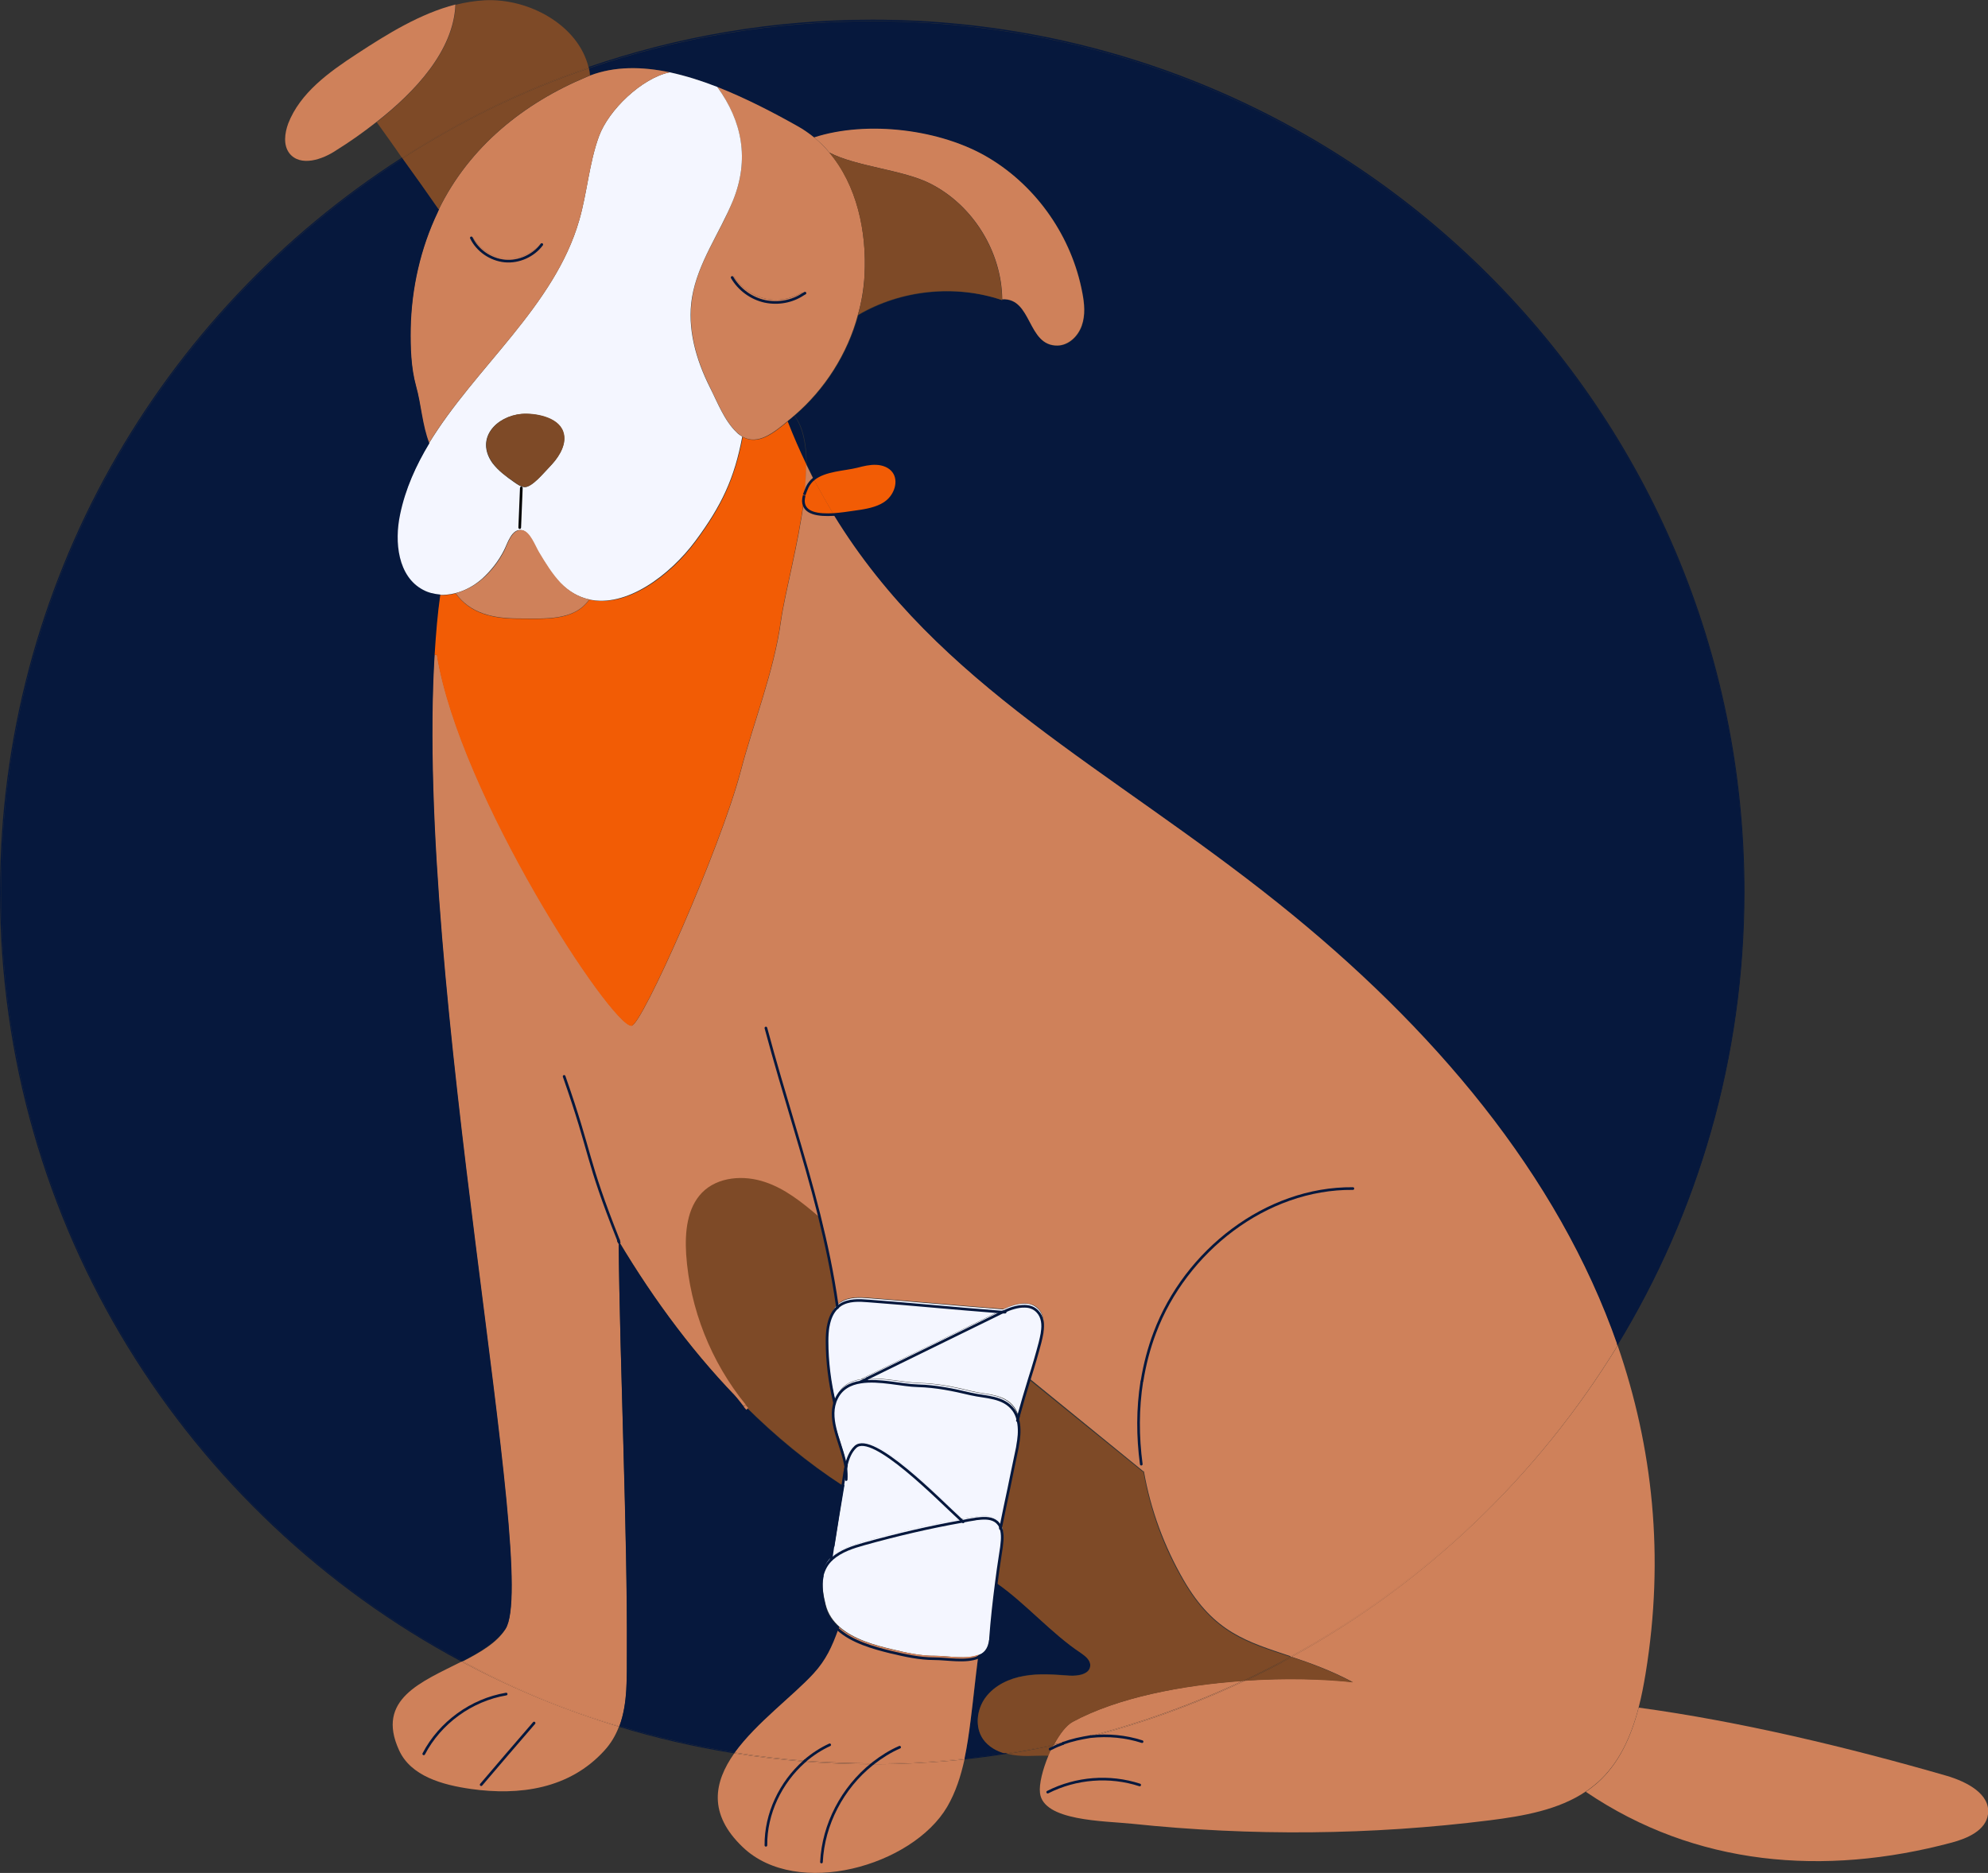 <?xml version="1.0" encoding="utf-8"?>
<!-- Generator: Adobe Illustrator 26.1.0, SVG Export Plug-In . SVG Version: 6.00 Build 0)  -->
<svg version="1.1" id="Calque_1" xmlns="http://www.w3.org/2000/svg" xmlns:xlink="http://www.w3.org/1999/xlink" x="0px" y="0px"
	 width="747.8px" height="704.7px" viewBox="0 0 747.8 704.7" style="enable-background:new 0 0 747.8 704.7;" xml:space="preserve"
	>
<rect x="0" y="0" width="747.8" height="704.7" fill="#333333" stroke="none"/>
<style type="text/css">
	.st0{fill:#06183D;}
	.st1{fill:#F4F6FF;}
	.st2{fill:#7E4A27;}
	.st3{fill:#CF815A;}
	.st4{fill:#F25C05;}
	.st5{fill:none;stroke:#06183D;stroke-linecap:round;stroke-linejoin:round;}
	.st6{fill:none;stroke:#CF815A;stroke-miterlimit:10;}
	.st7{fill:none;stroke:#000000;stroke-linecap:round;stroke-linejoin:round;}
	.st8{fill:none;stroke:#06183D;stroke-miterlimit:10;}
</style>
<path class="st0" d="M368.1,622.5c2.2-0.9,3.8-2.5,4.5-5.3c-0.5,3.4-2.2,5.3-4.6,6.3C368,623.2,368,622.9,368.1,622.5L368.1,622.5z"
	/>
<path class="st1" d="M313.9,527.6c0,0.1,0,0.1,0,0.2c-0.1,0.4-0.2,0.7-0.3,1.1C313.7,528.5,313.8,528,313.9,527.6z"/>
<path class="st2" d="M395.7,657.8c-0.5,0.9-0.9,1.9-1.3,2.8c-2.7-0.1-5.4,0.1-8,0.1c-2.4,0-5-0.2-7.3-0.8c5.8-0.9,11.5-2,17.2-3.2
	C396,657.1,395.9,657.4,395.7,657.8L395.7,657.8z"/>
<path class="st0" d="M406.5,621.8c1.8,1.2,3.7,2.7,3.6,4.8c-0.1,3.3-4.6,4-7.8,3.8c-5.7-0.4-11.4-0.9-17,0.1c-5.6,1-11.1,3.5-14.5,8
	c-3.4,4.5-4.2,11.2-1,15.8c2,2.8,5,4.5,8.3,5.4c-5,0.8-10.1,1.4-15.3,2c1-4.8,1.6-9.6,2.3-14.4c1.1-8.7,1.8-15.2,2.8-23.7l0,0
	c2.4-1,4.2-2.8,4.6-6.3c0-0.1,0-0.2,0-0.3c0.1-0.5,0.2-1,0.2-1.5c0.5-6.7,1.2-13.3,2.1-20C385.5,602.9,395.7,614.7,406.5,621.8
	L406.5,621.8z"/>
<path class="st3" d="M308,457.1c-6.1-5.2-12.5-10.3-20-12.8c-8.2-2.8-18.2-2.1-24.3,4.1c-5.8,6-6.6,15.2-6.1,23.5
	c1.4,20.7,9.4,40.8,22.5,56.9c-18.1-18.1-33.9-39.2-47.3-61.8c0,0,0,0,0,0c0-0.1-0.1-0.3-0.1-0.4v0.2c0.5,48.6,3.4,109.1,3.1,155
	c0,9.3,0.4,19.1-2.8,27.7c-20.6-6.2-40.3-14.4-58.9-24.4c6.6-3.4,12.8-7,16-12.1c13.1-20.7-34.3-242.8-26.7-366.7l1,0v0
	c8.6,52.7,65.6,139.6,73.2,139.6c3.8,0,33.3-66.4,41-95.6c5-19,12.5-37.4,15.2-56.8c1.5-10.6,6.5-28.5,8.6-45.1
	c0.1,4.8,5.8,5.4,11.3,5.1c39.3,64.5,103.6,95.3,167.3,146.2c57.9,46.3,105.1,101.9,127.5,166.1v0c-29.9,49.1-72.3,89.7-122.9,117.4
	c-16.4-5.5-28.9-8.9-40.3-28.6c-7.3-12.6-12.5-26.6-15-41l-0.2,0l-42.7-34.8v0c1.4-4.8,2.8-9.5,4-13.7c0.3-1.2,0.6-2.4,0.8-3.7
	c0-0.1,0-0.2,0-0.2c0.6-3.2,0.6-6.5-1.6-8.8c-1.3-1.4-3-1.9-4.9-2c-2.6-0.1-5.5,0.9-8.1,2.1c-17.7-1.4-32.8-2.8-50.6-4.2
	c-3.7-0.3-7.6-0.5-10.7,1.5c-0.4,0.3-0.8,0.6-1.2,0.9c-1.7-11.7-4-22.7-6.6-33.3C308.4,457.4,308.2,457.2,308,457.1L308,457.1
	L308,457.1z"/>
<path class="st0" d="M251.9,27.2L251.9,27.2c-10.4-2.2-20.7-2.3-29.9,1.2l0-0.1c-0.1-0.9-0.2-1.7-0.4-2.6v0
	c33.4-11.5,69.3-17.7,106.6-17.7c181,0,327.8,146.7,327.8,327.8c0,62.3-17.4,120.6-47.6,170.2c-22.4-64.2-69.5-119.7-127.5-166.1
	c-63.6-50.9-128-81.8-167.3-146.2c2.8-0.2,5.5-0.6,7.5-0.9c3.6-0.5,7.3-1,10.5-2.6c0.7-0.4,1.3-0.7,1.9-1.2c3.5-2.6,5.3-8,2.7-11.5
	c-1.5-2-4-2.9-6.5-3c-2.5-0.1-4.9,0.5-7.2,1.1c-4.8,1.2-12.1,1.3-16.3,4.7c-1-1.9-1.9-3.8-2.8-5.7c0-7.4-1.2-13.9-4.5-18.2
	c0,0,0,0,0,0c11.5-9.8,20-23.2,24-37.8c16.1-9.5,36.5-11.6,54.2-5.6v-0.3c11.3-0.6,9.3,17.6,20.8,17.4c4.2-0.1,7.7-3.5,9.1-7.5
	c1.4-3.9,1-8.3,0.2-12.4c-3.9-20.8-16.9-39.7-35-50.6c-18-10.9-45.8-14.3-65.9-7.8c-1.9-1.6-4-3-6.2-4.2
	c-8.8-4.9-19.2-10.4-30.1-14.7l0,0h0C263.9,30.4,257.9,28.5,251.9,27.2L251.9,27.2z"/>
<path class="st1" d="M383.1,533c0.7,2.8,0.5,5.8,0,8.8c0.4-2.8,0.5-5.6-0.3-8.1C383,533.5,383.1,533.3,383.1,533L383.1,533z"/>
<path class="st1" d="M345.2,521.3c-5.7-0.1-14.5-2.5-21.4-1.4v0l0,0c0.8-0.4,1.5-0.7,2.3-1.1h0c6.5-0.4,14.1,1.5,19.2,1.6
	c7.1,0.2,13.2,1.4,20,3.1c5.6,1.4,12.3,0.9,16.1,6.1c0.7,1,1.2,2.1,1.5,3.3c0,0,0,0.1,0.1,0.2v0c-0.1,0.3-0.1,0.5-0.2,0.8
	c-0.3-1.2-0.8-2.2-1.5-3.3c-3.8-5.2-10.5-4.7-16.1-6.1C358.5,522.8,352.3,521.5,345.2,521.3L345.2,521.3z"/>
<path class="st3" d="M405.1,654.4c1.7-0.4,3.5-0.7,5.2-1c-3.4,0.9-6.8,1.7-10.3,2.5C401.6,655.3,403.3,654.8,405.1,654.4
	L405.1,654.4z"/>
<path class="st1" d="M318.2,552.2C318.2,552.2,318.2,552.2,318.2,552.2c0,0.3-0.1,0.5-0.1,0.7C318,552.7,318.1,552.4,318.2,552.2
	L318.2,552.2z"/>
<path class="st3" d="M467.5,632.4c-19.8,9.3-40.7,16.7-62.4,22c-2.8,0.7-5.7,1.3-8.6,1.9c2.1-3.9,4.6-7.2,7-8.5
	C420.4,638.7,444.7,634,467.5,632.4z"/>
<path class="st2" d="M318.3,551.2L318.3,551.2c-0.1,0.3-0.1,0.7-0.2,1c-1.2-7.9-6.1-15.9-4.5-23.3
	C312.7,536,317.3,543.6,318.3,551.2z"/>
<path class="st2" d="M396.5,656.3c-0.1,0.1-0.2,0.3-0.2,0.4c-5.7,1.2-11.4,2.2-17.2,3.2c0,0,0,0,0,0c-0.3-0.1-0.6-0.2-0.9-0.2
	C384.3,658.7,390.4,657.6,396.5,656.3z"/>
<path class="st0" d="M298.8,156.4c3.2,4.4,4.4,10.8,4.5,18.2c-2.5-5.1-4.9-10.5-7-16.1c0.4-0.3,0.8-0.6,1.2-1
	C297.8,157.2,298.3,156.8,298.8,156.4L298.8,156.4z"/>
<path class="st0" d="M232.7,467c13.5,22.5,29.2,43.7,47.3,61.8c0,0,0,0.1,0.1,0.1c11.3,11.4,23.6,21.5,36.9,30.1
	c-1.2,7.6-2.4,15.2-3.6,22.7c-0.2,1.4-0.4,2.7-0.6,4.1c0,0.1,0,0.2,0,0.2c-2,2-3,4.5-3.4,7.1v0c-0.8,3.8-0.1,7.9,0.9,11.7
	c0.8,3.4,2.7,6.1,5.1,8.3c-2.3,6.4-4.6,11.5-9.3,16.6c-7.8,8.5-21.5,18.5-29.6,29.7c-14.8-2.4-29.4-5.7-43.5-10
	c3.2-8.6,2.7-18.4,2.8-27.7c0.2-45.9-2.6-106.5-3.1-155C232.6,466.8,232.6,466.9,232.7,467C232.7,466.9,232.7,467,232.7,467
	L232.7,467z"/>
<path class="st1" d="M374.9,595.5C374.9,595.5,374.9,595.5,374.9,595.5c-0.8,6.7-1.5,13.3-2.1,20c0,0.5-0.1,1-0.2,1.5
	c0-0.2,0-0.3,0-0.5C373.2,609.5,374,602.5,374.9,595.5L374.9,595.5z"/>
<path class="st1" d="M313.2,585.5c-0.2,0.2-0.4,0.3-0.5,0.5c0-0.1,0-0.2,0-0.2c0.2-1.4,0.4-2.7,0.6-4.1c1.2-7.6,2.4-15.2,3.7-22.7
	c0.2-1.3,0.4-2.6,0.6-4c0.1-0.7,0.2-1.4,0.4-2.1c0-0.2,0.1-0.4,0.1-0.7c0,0,0,0,0-0.1c0-0.2,0.1-0.5,0.2-0.7c0,0,0,0,0,0
	c0.6-2.6,1.6-5.2,3.5-7c6.4-5.9,31.5,20,39.4,27.2c-12.1,2.2-24.1,5-36,8.4C321,581.2,316.6,582.6,313.2,585.5L313.2,585.5z"/>
<path class="st1" d="M385.5,491.5c1.8,0,3.5,0.6,4.8,2c1.9,2,2.2,4.9,1.7,7.8c0,0.1,0,0.1,0,0.2c-0.2,0.9-0.4,1.8-0.6,2.7
	c-2.4,8.8-5.9,19.7-8.3,28.6c-0.3-1.2-0.8-2.3-1.5-3.3c-3.8-5.2-10.5-4.7-16.1-6.1c-6.8-1.7-12.9-2.9-20-3.1
	c-5.1-0.1-12.7-2-19.2-1.6c16.7-8.2,33.5-16.4,50.2-24.6l1-0.5h0C379.9,492.4,382.9,491.4,385.5,491.5L385.5,491.5z"/>
<path class="st3" d="M396.2,656.7c1.2-0.2,2.4-0.5,3.6-0.8c-1.4,0.5-2.8,1.1-4.2,1.8C395.8,657.4,396,657.1,396.2,656.7L396.2,656.7
	z"/>
<path class="st4" d="M165.4,224.1v-0.2c2,0.1,4-0.1,6-0.6c5.6,7.7,14.2,9.5,23.8,9.5s20.7,1,26.4-7.1v0l0-0.1
	c14.2,3.3,30.6-9,40.2-22c9.8-13.2,14.6-23.6,17.6-39.2c5.8,3.3,11.7-1.5,16.9-5.8c2.2,5.6,4.5,10.9,7,16.1c0,3.7-0.2,7.6-0.7,11.6
	c0,0.1,0,0.1,0,0.1c-0.2,0.8-0.3,1.5-0.3,2.1c-2.1,16.5-7.1,34.5-8.6,45.1c-2.7,19.4-10.2,37.8-15.2,56.8
	c-7.7,29.2-37.2,95.6-41,95.6c-7.7,0-64.7-86.9-73.2-139.6v0l-1,0C163.7,238.5,164.4,231,165.4,224.1L165.4,224.1z"/>
<path class="st3" d="M328.1,663.8H328c0.2-0.1,0.3-0.2,0.5-0.4c11.6,0,23.1-0.6,34.4-1.8c0,0.1,0,0.3-0.1,0.4h0
	C351.4,663.2,339.8,663.8,328.1,663.8z"/>
<path class="st3" d="M405.1,654.4L405.1,654.4c-1.7,0.4-3.5,1-5.1,1.6c0,0,0,0-0.1,0c-1.2,0.3-2.4,0.5-3.6,0.8
	c0.1-0.1,0.1-0.3,0.2-0.4C399.4,655.7,402.2,655,405.1,654.4L405.1,654.4z"/>
<path class="st3" d="M467.5,632.4l1-0.1c-18.5,8.8-38,15.9-58.2,21.1c0,0,0,0-0.1,0c-1.7,0.2-3.5,0.5-5.2,1v0
	C426.8,649.1,447.7,641.8,467.5,632.4L467.5,632.4z"/>
<path class="st3" d="M298.8,156.3C298.8,156.3,298.8,156.3,298.8,156.3c-0.5,0.4-0.9,0.8-1.4,1.2c-0.4,0.3-0.8,0.6-1.2,1
	c-5.2,4.3-11.1,9.1-16.9,5.8c-0.7-0.4-1.4-1-2.1-1.6c-4.7-4.5-7.2-11.2-10.1-17c-5.2-10.4-8.6-22.1-6.7-33.8
	c2.1-13.1,10.4-24.1,15.3-36.4c6.3-15.4,3.5-29.8-5.9-42.8c10.9,4.3,21.4,9.8,30.1,14.7c2.2,1.2,4.3,2.7,6.2,4.2
	c2.1,1.7,4,3.6,5.8,5.7c10.4,12.2,14.2,29.8,13.3,46.3c-0.3,5-1.1,10-2.5,14.8C318.8,133.1,310.2,146.5,298.8,156.3L298.8,156.3z
	 M301.7,110.1c-4.1,2.4-9.1,3.3-13.7,2.3c-4.9-1.1-9.3-4.1-12-8.4l-0.6,0.4c2.6,4.5,7.2,7.9,12.4,9c4.9,1,10.1,0.1,14.3-2.7
	L301.7,110.1z"/>
<path class="st3" d="M410.3,653.4c20.2-5.2,39.7-12.3,58.2-21.1c15-1,29.4-0.7,40.4,0.6c-8.5-4.5-16.1-7.2-23-9.5
	c50.4-27.7,92.7-68.2,122.6-117.1c13.2,38.2,17.7,79.3,10.5,123.4c-0.7,4.2-1.5,8.5-2.6,12.7c-2.8,10.8-7.3,21-15.5,28.3
	c-1.4,1.2-2.8,2.3-4.3,3.3c-10.3,7-23.6,9.3-36.2,10.9c-44.6,5.6-89.8,6-134.5,1.3c-10.7-1.1-33.5-1-34.7-11.6
	c-0.4-3.3,1-8.8,3.2-14.1c0.4-1,0.8-1.9,1.3-2.8c1.3-0.7,2.8-1.3,4.2-1.8c0,0,0,0,0.1,0C403.4,655.1,406.8,654.3,410.3,653.4
	C410.3,653.4,410.3,653.4,410.3,653.4L410.3,653.4z"/>
<path class="st1" d="M362.2,572.4c1.5-0.2,3-0.5,4.5-0.8c0.4-0.1,0.9-0.2,1.4-0.2c2.5-0.3,5.2-0.3,7,1.3c0.6,0.5,1.1,1.2,1.4,1.9v0
	c0.9,2,0.8,4.5,0.5,6.8c0,0.3-0.1,0.6-0.1,0.9c-0.2,1.1-0.3,2.2-0.5,3.3c-0.5,3.3-1,6.6-1.4,9.9c-0.9,7-1.7,14-2.2,21
	c0,0.2,0,0.3,0,0.5c0,0.1,0,0.2,0,0.3c-0.7,2.8-2.3,4.5-4.5,5.3v0c-4.7,1.9-11.7,0.4-16.4,0.4c-5.6,0.1-11.1-1.2-16.5-2.5
	c-6.4-1.5-14.2-3.7-19.5-8.3v0c-2.5-2.2-4.4-4.9-5.3-8.4c-0.9-3.5-1.5-7.2-1-10.7v0c0.5-2.5,1.6-4.7,3.8-6.6c3.3-3,7.8-4.3,12.1-5.6
	C337.3,577.5,349.7,574.6,362.2,572.4L362.2,572.4z"/>
<path class="st1" d="M193.5,181.5c1.2,0.8,2.4,1.7,3.8,1.8c2.8,0.1,7.4-5.6,9.3-7.5c0.4-0.4,0.7-0.8,1.1-1.2
	c2.9-3.2,5.6-7.9,4.1-12.1c-1.9-5.6-10.7-7.1-15.7-6.7c-9.5,0.8-17.4,9.2-10.9,18.4C187.4,177.1,190.5,179.4,193.5,181.5
	L193.5,181.5z M161.3,166.9L161.3,166.9c17.3-28.6,47.3-51.6,56.6-84.1c3-10.4,3.7-21.4,7.4-31.5c3.6-9.9,16.1-21.9,26.6-24.1h0
	c6,1.3,12,3.2,17.9,5.5h0l0,0c9.4,12.9,12.2,27.3,5.9,42.8c-5,12.2-13.2,23.3-15.4,36.4c-1.9,11.7,1.5,23.4,6.7,33.8
	c2.9,5.7,5.4,12.5,10.1,17c0.7,0.7,1.4,1.2,2.1,1.6c-2.9,15.6-7.8,26-17.6,39.2c-9.6,12.9-26,25.3-40.2,22
	c-3.8-0.9-7.4-2.9-10.7-6.2c-3.3-3.4-5.7-7.5-8.1-11.5c-1.4-2.2-3.3-7.6-6.2-8.3c-3.9-0.9-5.5,5-6.8,7.5c-2,4-4.9,7.7-8.2,10.7
	c-2.9,2.6-6.5,4.6-10.2,5.5c-2,0.5-4,0.7-6,0.6c-2.2-0.1-4.5-0.7-6.5-1.8c-9.4-5-10.8-18-8.6-28.3
	C152.4,184,156.3,175.2,161.3,166.9L161.3,166.9z"/>
<path class="st3" d="M302.8,662.5L302.8,662.5c-8.9-0.7-17.7-1.7-26.4-3.1c8.1-11.2,21.9-21.3,29.6-29.7c4.7-5.1,7-10.2,9.3-16.6
	c5.3,4.7,13.2,6.9,19.7,8.5c5.5,1.3,10.9,2.5,16.5,2.5c4.7,0,11.8,1.4,16.4-0.5c-1.1,8.5-1.7,15-2.8,23.7c-0.6,4.8-1.3,9.7-2.3,14.4
	c-11.3,1.2-22.8,1.8-34.4,1.8h-0.4C319.6,663.4,311.2,663.1,302.8,662.5L302.8,662.5z"/>
<path class="st2" d="M318.2,552.2L318.2,552.2c-0.1,0.2-0.1,0.5-0.1,0.7c-0.1,0.7-0.2,1.4-0.4,2.1c-0.2,1.3-0.4,2.6-0.6,4h0
	c-13.2-8.6-25.5-18.8-36.9-30.1c-0.1,0-0.1-0.1-0.1-0.1c-13.1-16.1-21.1-36.3-22.5-56.9c-0.6-8.3,0.2-17.5,6.1-23.5
	c6.1-6.2,16.1-6.9,24.3-4.1c7.6,2.6,13.9,7.7,20,12.8l0,0c2.7,10.9,5.1,22,6.8,34c-1.9,1.9-2.8,4.6-3.2,7.5c0,0.1,0,0.2-0.1,0.4
	c-0.3,1.8-0.4,3.7-0.4,5.5c0,7.8,1,15.6,2.8,23.1c-0.1,0.4-0.2,0.9-0.2,1.3C312.1,536.3,317,544.2,318.2,552.2L318.2,552.2z"/>
<path class="st1" d="M318.3,551.4C318.3,551.4,318.3,551.4,318.3,551.4c-0.1,0.3-0.1,0.5-0.2,0.8v0c0-0.3,0.1-0.6,0.2-0.9
	C318.3,551.3,318.3,551.4,318.3,551.4L318.3,551.4z"/>
<path class="st2" d="M429.9,553.8l0.2,0c2.5,14.3,7.6,28.4,15,41c11.5,19.8,24,23.2,40.3,28.6c-5.9,3.2-11.8,6.2-17.9,9.1
	c-22.8,1.6-47.1,6.2-64,15.4c-2.4,1.3-4.9,4.6-7,8.5c-6.1,1.3-12.2,2.4-18.4,3.4c-3.3-0.9-6.3-2.6-8.3-5.4c-3.2-4.6-2.4-11.3,1-15.8
	c3.4-4.5,8.9-7.1,14.5-8c5.6-1,11.3-0.5,17-0.1c3.2,0.2,7.7-0.5,7.8-3.8c0.1-2.1-1.9-3.6-3.6-4.8c-10.8-7.1-21-18.9-31.6-26.2
	c0.4-3.3,0.9-6.6,1.4-9.9c0.2-1.1,0.3-2.2,0.5-3.3c0-0.3,0.1-0.6,0.1-0.9c0,0,0,0,0-0.1c0.4-2.5,0.7-5.4-0.3-7.6
	c1-4.8,1.9-9.4,2.9-13.9c1-4.5,1.9-9.1,2.9-14c0.2-0.9,0.4-1.9,0.5-2.8c0.1-0.4,0.1-0.8,0.2-1.2c0.5-3,0.7-6.1,0-8.8v0
	c1.2-4.4,2.7-9.2,4.1-14L429.9,553.8L429.9,553.8z"/>
<path class="st3" d="M596.7,674.3l-0.1-0.2v0c1.5-1,2.9-2.1,4.3-3.3c8.2-7.3,12.7-17.5,15.5-28.3c38.2,5.2,79,15,116,25.7
	c7.4,2.2,16.4,6.8,15.4,14.4c-0.8,6.1-7.7,9.1-13.7,10.7C686.1,706.1,637.8,702.1,596.7,674.3L596.7,674.3z"/>
<path class="st2" d="M508.9,633c-11-1.2-25.4-1.6-40.4-0.6c5.9-2.8,11.7-5.7,17.4-8.9C492.8,625.8,500.4,628.5,508.9,633L508.9,633z
	"/>
<path class="st3" d="M608.4,506.4c-29.9,48.9-72.2,89.5-122.6,117.1c-0.2-0.1-0.3-0.1-0.5-0.2c50.5-27.7,93-68.3,122.9-117.4
	C608.4,506.1,608.4,506.2,608.4,506.4z"/>
<path class="st2" d="M468.5,632.4l-1,0.1c6.1-2.8,12-5.9,17.9-9.1c0.2,0,0.3,0.1,0.5,0.2C480.2,626.6,474.4,629.6,468.5,632.4z"/>
<path class="st3" d="M350,69.1c-10.1-5.2-27.9-6.4-38-11.7c-1.7-2.1-3.7-4-5.8-5.7c20-6.5,47.9-3.1,65.9,7.8
	c18.1,10.9,31.1,29.8,35,50.6c0.8,4.1,1.2,8.4-0.2,12.4c-1.4,4-4.9,7.4-9.1,7.5c-11.5,0.2-9.5-18-20.8-17.4
	C376.8,94.7,366,77.2,350,69.1L350,69.1z"/>
<path class="st1" d="M390.3,493.5c-1.3-1.4-3-1.9-4.8-2l0.1-1c1.8,0,3.5,0.6,4.9,2c2.2,2.2,2.2,5.6,1.6,8.8
	C392.5,498.4,392.3,495.6,390.3,493.5L390.3,493.5z"/>
<path class="st3" d="M383.1,532.8c2.4-8.9,6-19.8,8.3-28.6c0.2-0.9,0.5-1.8,0.6-2.7c-0.2,1.2-0.5,2.5-0.8,3.7c-1.1,4.2-2.5,9-4,13.7
	v0c-1.5,4.8-2.9,9.7-4.1,14C383.1,532.9,383.1,532.9,383.1,532.8L383.1,532.8z"/>
<path class="st2" d="M379.5,559.8c1-4.9,2-9.7,3.1-14.9c0.1-0.6,0.2-1.2,0.3-1.8c-0.1,1-0.3,1.9-0.5,2.8
	C381.5,550.7,380.5,555.3,379.5,559.8L379.5,559.8z"/>
<path class="st2" d="M325.2,103.7c0.9-16.5-2.9-34-13.3-46.3c10.1,5.3,27.8,6.5,38,11.7c16,8.1,26.8,25.6,27,43.5v0.3
	c-17.7-6-38.1-3.9-54.2,5.6C324.1,113.7,325,108.7,325.2,103.7L325.2,103.7z"/>
<path class="st2" d="M376.6,573.6c1-4.8,1.9-9.3,2.9-13.8C378.6,564.3,377.6,568.9,376.6,573.6C376.6,573.7,376.6,573.7,376.6,573.6
	L376.6,573.6L376.6,573.6z"/>
<path class="st1" d="M376.6,573.7c1,2.2,0.7,5.1,0.3,7.6c0,0,0,0,0,0.1c0.3-2.3,0.4-4.8-0.5-6.8v0
	C376.5,574.3,376.5,574,376.6,573.7z"/>
<path class="st1" d="M375.8,493.5c0.2-0.1,0.5-0.2,0.7-0.4l1-0.5c2.5-1.2,5.5-2.2,8.1-2.1l-0.1,1c-2.6-0.1-5.5,0.9-8.1,2.1h0
	C376.8,493.6,376.3,493.5,375.8,493.5L375.8,493.5z"/>
<path class="st2" d="M374.9,595.5c0.4-3.3,0.9-6.6,1.4-9.9C375.8,588.9,375.3,592.2,374.9,595.5
	C374.9,595.5,374.9,595.5,374.9,595.5L374.9,595.5z"/>
<path class="st0" d="M362.8,662c0-0.1,0-0.2,0.1-0.4c5.1-0.5,10.2-1.2,15.3-2c0.3,0.1,0.6,0.2,0.9,0.2
	C373.7,660.7,368.2,661.4,362.8,662z"/>
<path class="st1" d="M362.3,571.4c1.5-0.2,3-0.5,4.5-0.8c0.4-0.1,0.9-0.1,1.4-0.2c2.5-0.3,5.2-0.3,7,1.3c0.6,0.5,1.1,1.2,1.4,1.9v0
	c0,0,0,0,0,0.1c-0.1,0.3-0.1,0.6-0.2,0.9c-0.3-0.7-0.8-1.3-1.4-1.9c-1.8-1.6-4.5-1.6-7-1.3c-0.5,0-0.9,0.1-1.4,0.2
	c-1.5,0.2-3,0.5-4.5,0.8c-0.3-0.2-0.6-0.5-0.9-0.8C361.6,571.5,361.9,571.5,362.3,571.4L362.3,571.4L362.3,571.4z"/>
<path class="st3" d="M356.3,679.8c-13.1,22.3-56.5,34.7-76.9,15.2c-13.2-12.6-10.8-24.5-3.2-35.3c8.7,1.4,17.4,2.4,26.3,3.1
	c8.4,0.7,17,1,25.6,1h0.1c11.7,0,23.2-0.6,34.6-1.8C361.4,668.3,359.5,674.3,356.3,679.8z"/>
<path class="st1" d="M324,518.9c17.2-8.5,34.5-17,51.8-25.4c0.5,0,1.1,0.1,1.6,0.1l-1,0.5c-16.7,8.2-33.5,16.4-50.2,24.6h0
	C325.4,518.8,324.7,518.8,324,518.9L324,518.9L324,518.9L324,518.9z"/>
<path class="st1" d="M318.3,551.2c0.6-2.9,1.6-5.8,3.7-7.8c6.6-6.2,33.6,22.2,40.2,27.9c-0.3,0.1-0.7,0.1-1,0.2
	c-7.8-7.1-33-33.1-39.4-27.2c-2,1.8-2.9,4.3-3.5,7C318.4,551.3,318.3,551.3,318.3,551.2L318.3,551.2L318.3,551.2z"/>
<path class="st1" d="M317,559c-1.2,7.6-2.4,15.1-3.7,22.7C314.6,574.1,315.8,566.6,317,559L317,559L317,559z"/>
<path class="st3" d="M335,621.5c-6.4-1.5-14.4-3.8-19.7-8.5c0.1-0.3,0.2-0.6,0.3-0.8h0c5.3,4.6,13.1,6.8,19.5,8.3
	c5.5,1.3,10.9,2.5,16.5,2.5c4.7,0,11.8,1.4,16.4-0.4c0,0.3-0.1,0.7-0.1,1l0,0c-4.7,1.9-11.7,0.5-16.4,0.5
	C345.9,624.1,340.4,622.8,335,621.5L335,621.5z"/>
<path class="st1" d="M315.1,490.9c0.4-0.3,0.7-0.7,1.2-0.9c3.1-2,7-1.8,10.7-1.5c17.8,1.4,32.9,2.8,50.6,4.2l-1,0.5
	c-0.2,0.1-0.5,0.2-0.7,0.4c-17-1.3-31.7-2.8-49-4.1c-3.7-0.3-7.6-0.5-10.7,1.5c-0.4,0.3-0.8,0.6-1.2,1c0-0.2-0.1-0.5-0.1-0.7
	C314.9,491,315,490.9,315.1,490.9L315.1,490.9L315.1,490.9z"/>
<path class="st1" d="M314.1,526.8c-1.9-7.6-2.9-15.4-2.9-23.3c0-1.5,0.1-3,0.3-4.6c0-0.1,0-0.3,0.1-0.4c0.5-2.6,1.5-5,3.3-6.7
	c0.3-0.3,0.7-0.7,1.2-1c3.1-2,7-1.8,10.7-1.5c17.2,1.3,32,2.8,49,4.1c-17.2,8.5-34.5,16.9-51.8,25.4h0v0.1c-4.1,0.6-7.5,2.4-9.3,6.5
	C314.5,525.9,314.3,526.4,314.1,526.8L314.1,526.8z"/>
<path class="st1" d="M314,527.8c0-0.1,0-0.1,0-0.2c0-0.2,0.1-0.5,0.2-0.8c0.1-0.5,0.3-0.9,0.5-1.3c1.8-4.1,5.3-5.9,9.3-6.5
	c0.7-0.1,1.4-0.2,2.2-0.2c-0.8,0.4-1.5,0.8-2.3,1.1l0,0v0c-4.1,0.6-7.5,2.4-9.3,6.5C314.3,526.9,314.1,527.3,314,527.8L314,527.8z"
	/>
<path class="st1" d="M318.3,551.2c-1.1-7.6-5.7-15.2-4.7-22.3c0.1-0.4,0.2-0.7,0.3-1.1c0.1-0.4,0.3-0.9,0.5-1.3
	c1.8-4.1,5.3-5.9,9.3-6.5c6.9-1.1,15.7,1.3,21.4,1.4c7.1,0.2,13.2,1.5,20,3.1c5.6,1.3,12.3,0.9,16.1,6.1c0.7,1,1.2,2.1,1.5,3.3
	c0.7,2.5,0.7,5.3,0.3,8.1c-0.1,0.4-0.1,0.8-0.2,1.2c-0.1,0.6-0.2,1.2-0.3,1.8c-1.1,5.2-2.1,10.1-3.1,14.9c-1,4.5-1.9,9-2.9,13.8
	c-0.3-0.7-0.8-1.3-1.4-1.9c-1.8-1.6-4.5-1.6-7-1.3c-0.5,0.1-0.9,0.1-1.4,0.2c-1.5,0.2-3,0.5-4.5,0.8h0c-6.6-5.7-33.6-34.2-40.2-27.9
	C319.9,545.4,318.9,548.3,318.3,551.2L318.3,551.2z"/>
<path class="st1" d="M313,586.5c-2.1,1.9-3.2,4.1-3.8,6.6c0.4-2.6,1.3-5.1,3.4-7.1c0.2-0.2,0.4-0.3,0.5-0.5c3.3-3,7.8-4.3,12.1-5.6
	c11.8-3.4,23.9-6.2,36-8.4c0.3,0.3,0.6,0.6,0.9,0.8c-12.5,2.2-24.8,5.1-37,8.5C320.8,582.2,316.4,583.6,313,586.5L313,586.5z"/>
<path class="st1" d="M315,491.8c-1.8,1.7-2.8,4.1-3.3,6.7c0.4-2.8,1.4-5.5,3.2-7.5C314.9,491.3,314.9,491.6,315,491.8L315,491.8z"/>
<path class="st2" d="M314.8,491.1c-1.7-12-4.1-23.1-6.8-34c0.2,0.2,0.4,0.3,0.5,0.5c2.6,10.6,4.9,21.6,6.6,33.3v0
	C315,490.9,314.9,491,314.8,491.1L314.8,491.1z"/>
<path class="st2" d="M313.9,527.6c-1.9-7.5-2.8-15.3-2.8-23.1c0-1.8,0.1-3.7,0.4-5.5c-0.2,1.5-0.3,3.1-0.3,4.6
	c0,7.8,1,15.7,2.9,23.3C314,527.1,314,527.3,313.9,527.6L313.9,527.6z"/>
<path class="st0" d="M315.3,613.1c-2.4-2.2-4.3-4.9-5.1-8.3c-1-3.8-1.6-7.9-0.9-11.7c-0.5,3.5,0.2,7.3,1,10.7
	c0.9,3.5,2.8,6.2,5.3,8.4v0h0C315.5,612.5,315.4,612.8,315.3,613.1L315.3,613.1z"/>
<path class="st4" d="M313.6,193.6c-2.6-4.3-5.1-8.7-7.5-13.3c4.2-3.4,11.5-3.5,16.3-4.7c2.4-0.6,4.8-1.2,7.2-1.1c2.5,0.1,5,1,6.5,3
	c2.6,3.5,0.8,8.8-2.7,11.5c-0.6,0.4-1.2,0.8-1.9,1.2c-3.2,1.7-6.9,2.1-10.5,2.6C319.1,193,316.3,193.4,313.6,193.6L313.6,193.6z"/>
<path class="st3" d="M328.5,663.4c-0.1,0.1-0.3,0.2-0.5,0.4c-8.6,0-17.1-0.3-25.6-1c0.1-0.1,0.2-0.2,0.4-0.3h0
	c8.3,0.6,16.8,1,25.3,1H328.5z"/>
<path class="st3" d="M303.7,183.2c-0.5,1.1-0.9,2.1-1.2,3c0.5-4,0.7-8,0.7-11.6c0.9,1.9,1.9,3.8,2.8,5.7
	C305.1,181,304.3,182,303.7,183.2L303.7,183.2z"/>
<path class="st4" d="M306.1,180.2c2.4,4.6,4.9,9,7.5,13.3c-5.5,0.3-11.2-0.2-11.3-5.1c0.1-0.7,0.2-1.4,0.3-2.1c0,0,0-0.1,0-0.1
	c0.2-0.9,0.6-1.9,1.2-3C304.3,182,305.1,181,306.1,180.2L306.1,180.2z"/>
<path class="st4" d="M302.2,188.5c0-0.6,0.1-1.3,0.3-2.1C302.4,187.1,302.4,187.8,302.2,188.5z"/>
<path class="st3" d="M275.4,104.4l0.6-0.4c2.7,4.2,7.1,7.3,12,8.4c4.7,1,9.7,0.1,13.7-2.3l0.4,0.6c-4.2,2.7-9.4,3.7-14.3,2.7
	C282.6,112.3,278,108.9,275.4,104.4z"/>
<path class="st3" d="M302.5,662.8c-8.9-0.7-17.6-1.7-26.3-3.1c0.1-0.1,0.2-0.2,0.2-0.3c8.7,1.4,17.5,2.4,26.4,3.1
	C302.7,662.6,302.6,662.7,302.5,662.8L302.5,662.8z"/>
<path class="st3" d="M177.9,89.4l-0.6,0.1c2.3,4.8,7.3,8.2,12.6,8.7c5.3,0.5,10.8-2,13.9-6.2l-0.4-0.3c-3.2,3.8-8.4,6-13.4,5.6
	C185,96.8,180.4,93.7,177.9,89.4L177.9,89.4z M156.4,145.2c-1.9-6.9-2.1-14.5-2-21.6c0.3-15.1,3.7-30.2,10.2-43.8
	c0.2-0.4,0.4-0.7,0.5-1.1c11.5-23.5,31.9-39.9,55.7-49.8c0.4-0.2,0.8-0.3,1.2-0.5c9.2-3.5,19.5-3.4,29.9-1.2
	c-10.5,2.2-23,14.2-26.6,24.1c-3.7,10.2-4.4,21.1-7.4,31.5c-9.3,32.5-39.3,55.5-56.6,84C158.6,159.8,158.4,152.4,156.4,145.2
	L156.4,145.2z"/>
<path class="st0" d="M276.1,659.7c-14.8-2.4-29.3-5.7-43.3-10v0c0-0.1,0.1-0.2,0.1-0.3c14.1,4.3,28.6,7.6,43.5,10
	C276.3,659.5,276.2,659.6,276.1,659.7L276.1,659.7z"/>
<path class="st3" d="M232.6,466.5c0,0.1,0.1,0.2,0.1,0.4c-0.1-0.1-0.1-0.1-0.1-0.2V466.5L232.6,466.5z"/>
<path class="st0" d="M655.9,335.7c0-181-146.8-327.8-327.8-327.8c-37.3,0-73.2,6.2-106.6,17.7c0-0.1-0.1-0.2-0.1-0.4
	c33.5-11.5,69.4-17.8,106.7-17.8c181.2,0,328.1,146.9,328.1,328.1c0,62.5-17.5,121-47.8,170.7c0-0.2-0.1-0.3-0.2-0.4v0
	C638.5,456.3,655.9,398,655.9,335.7L655.9,335.7z"/>
<path class="st2" d="M141.8,46.1L141.8,46.1l-0.1-0.1c14.7-11.6,29-27,29.7-44.1h0l0-0.1c3.6-0.9,7.3-1.5,11-1.7
	c16.6-0.8,35.2,9.4,39,25.3c-24.9,8.5-48.4,20-70.2,34C148,54.7,144.8,50.3,141.8,46.1L141.8,46.1z"/>
<path class="st2" d="M185.3,174.1c-6.5-9.2,1.5-17.5,10.9-18.4c5-0.4,13.8,1.1,15.7,6.7c1.5,4.2-1.2,8.9-4.1,12.1
	c-0.4,0.4-0.7,0.8-1.1,1.2c-1.9,1.9-6.5,7.7-9.3,7.5c-1.4-0.1-2.7-0.9-3.8-1.8C190.5,179.3,187.4,177.1,185.3,174.1L185.3,174.1z"/>
<path class="st3" d="M189.9,98.2c-5.3-0.5-10.2-3.9-12.6-8.7l0.6-0.1c2.5,4.3,7.1,7.3,12.1,7.8c5,0.4,10.2-1.7,13.4-5.6l0.4,0.3
	C200.6,96.2,195.2,98.7,189.9,98.2L189.9,98.2z"/>
<path class="st3" d="M232.8,649.7c-20.7-6.2-40.5-14.5-59.2-24.5c0.1-0.1,0.2-0.1,0.4-0.2c18.6,9.9,38.4,18.1,58.9,24.4
	C232.9,649.5,232.8,649.6,232.8,649.7L232.8,649.7z"/>
<path class="st3" d="M195.2,232.7c-9.6,0-18.2-1.8-23.8-9.5c3.7-1,7.3-2.9,10.2-5.5c3.4-3,6.2-6.7,8.2-10.7c1.2-2.5,2.9-8.3,6.8-7.5
	c2.9,0.6,4.8,6,6.2,8.3c2.4,4,4.9,8.1,8.1,11.5c3.3,3.4,6.9,5.4,10.7,6.2l0,0.1v0C215.9,233.7,205,232.7,195.2,232.7L195.2,232.7z"
	/>
<path class="st3" d="M108.8,57.6c-2.3-3.1-1.7-7.5-0.4-11.1c4.5-11.6,15.4-19.4,25.8-26.2c11.6-7.6,23.9-15.2,37.1-18.6l0,0.1h0
	c-0.7,17.2-15,32.6-29.7,44.1c-5.1,4-10.2,7.6-14.9,10.5C121.3,60.1,112.9,62.9,108.8,57.6L108.8,57.6z"/>
<path class="st0" d="M174,625C70.7,569.9,0.4,461,0.4,335.7c0-115.9,60.2-217.8,151.1-276.1c4.6,6.5,9.4,13.1,13.7,19.1
	c-0.2,0.4-0.4,0.7-0.5,1.1c-6.5,13.6-9.9,28.7-10.2,43.8c-0.1,7.1,0.1,14.7,2,21.6c2,7.1,2.3,14.6,5,21.6v0c-5,8.3-9,17.1-11,26.8
	c-2.2,10.4-0.8,23.3,8.6,28.3c2,1.1,4.2,1.6,6.5,1.8v0.2c-1,7-1.6,14.4-2.1,22.2c-7.6,123.8,39.8,346,26.7,366.7
	C186.7,618,180.6,621.6,174,625L174,625z"/>
<path class="st2" d="M151.4,59.6c21.7-13.9,45.2-25.4,70.1-33.9c0.2,0.9,0.3,1.7,0.4,2.6l0,0.1c-0.4,0.1-0.8,0.3-1.2,0.5
	c-23.8,9.9-44.2,26.4-55.7,49.9C160.8,72.7,156.1,66.1,151.4,59.6L151.4,59.6z"/>
<path class="st2" d="M221.5,25.7c-24.8,8.5-48.3,20-70.1,33.9c-0.1-0.1-0.1-0.2-0.2-0.3c21.8-14,45.3-25.4,70.2-34
	C221.4,25.4,221.4,25.5,221.5,25.7L221.5,25.7L221.5,25.7z"/>
<path class="st3" d="M150.1,658.5c-8.8-19.2,8.5-25.7,23.5-33.3c18.7,10,38.5,18.2,59.2,24.5v0c-1.2,3.2-3,6.3-5.5,9
	c-13.1,14.4-31.9,17-50.2,14.4C166.5,671.6,154.5,668.3,150.1,658.5L150.1,658.5z"/>
<path class="st0" d="M173.6,625.2C70.3,570,0,461.1,0,335.7C0,219.6,60.3,117.6,151.2,59.3c0.1,0.1,0.1,0.2,0.2,0.3
	C60.6,117.8,0.4,219.7,0.4,335.7C0.4,461,70.7,569.9,174,625C173.9,625.1,173.8,625.2,173.6,625.2L173.6,625.2z"/>
<path class="st5" d="M232.6,466.7v-0.2"/>
<path class="st5" d="M318,552.9c0-0.2,0.1-0.5,0.1-0.7"/>
<path class="st5" d="M313.4,581.7c1.2-7.6,2.4-15.2,3.7-22.7"/>
<path class="st6" d="M280.1,528.9c0.3,0.4,0.6,0.8,1,1.2"/>
<path class="st6" d="M308,457.1c-6.1-5.2-12.5-10.3-20-12.8c-8.2-2.8-18.2-2.1-24.3,4.1c-5.8,6-6.6,15.2-6.1,23.5
	c1.4,20.7,9.4,40.8,22.5,56.9"/>
<path class="st6" d="M309.5,458.4c-0.3-0.3-0.7-0.6-1-0.9c-0.2-0.2-0.4-0.3-0.5-0.5"/>
<path class="st7" d="M196.1,183.6c-0.2,5-0.4,9.9-0.6,14.9"/>
<path class="st5" d="M429.6,519.5c1-6.2,2.6-12.3,4.8-18.1c11.5-30.6,41.8-54.5,74.5-54.2"/>
<path class="st5" d="M429.3,550.9c-1.4-10.4-1.4-20.9,0.2-31.1"/>
<path class="st5" d="M315,492c0,0,0-0.1,0-0.2c0-0.2-0.1-0.5-0.1-0.7c-1.7-12-4.1-23.1-6.8-34l0,0c-5.8-23.1-13.2-44.9-20-70.3"/>
<path class="st5" d="M232.7,467c0.1,0.2,0.1,0.3,0.2,0.5"/>
<path class="st5" d="M212.2,405c10.6,30.2,8,30.3,20.4,61.5c0,0.1,0.1,0.2,0.1,0.4"/>
<path class="st5" d="M372.6,616.9c0-0.2,0-0.3,0-0.5c0.5-7,1.3-14,2.2-21c0.4-3.3,0.9-6.6,1.4-9.9c0.2-1.1,0.3-2.2,0.5-3.3
	c0-0.3,0.1-0.6,0.1-0.9c0.3-2.3,0.4-4.8-0.5-6.8"/>
<path class="st5" d="M367.9,623.5c2.4-1,4.2-2.8,4.6-6.3"/>
<path class="st5" d="M309.3,593.1c-0.8,3.8-0.1,7.9,0.9,11.7c0.8,3.4,2.7,6.1,5.1,8.3c5.3,4.7,13.2,6.9,19.7,8.5
	c5.5,1.3,10.9,2.5,16.5,2.5c4.7,0,11.8,1.4,16.4-0.5"/>
<path class="st5" d="M376.4,574.6c-0.3-0.7-0.8-1.3-1.4-1.9c-1.8-1.6-4.5-1.6-7-1.3c-0.5,0-0.9,0.1-1.4,0.2c-1.5,0.2-3,0.5-4.5,0.8
	c-12.5,2.2-24.8,5.1-37,8.5c-4.3,1.2-8.7,2.6-12.1,5.6c-2.1,1.9-3.2,4.1-3.8,6.6"/>
<path class="st5" d="M177.3,89.5c2.3,4.8,7.3,8.2,12.6,8.7c5.3,0.5,10.8-2,13.9-6.2l0,0"/>
<path class="st5" d="M275.4,104.4c2.6,4.5,7.2,7.9,12.4,9c4.9,1,10.1,0.1,14.3-2.7c0.2-0.1,0.5-0.3,0.7-0.4"/>
<path class="st5" d="M318.3,551.4c0.6-2.6,1.6-5.2,3.5-7c6.4-5.9,31.5,20,39.4,27.2c0.3,0.3,0.6,0.6,0.9,0.8
	c0.1,0.1,0.1,0.1,0.2,0.2"/>
<path class="st5" d="M318.2,552.2c0-0.2,0.1-0.5,0.2-0.7"/>
<path class="st5" d="M317,559c0.2-1.3,0.4-2.6,0.6-4c0.1-0.7,0.2-1.4,0.4-2.1c0-0.2,0.1-0.4,0.1-0.7"/>
<path class="st5" d="M312.6,586.8c0-0.2,0.1-0.5,0.1-0.7c0-0.1,0-0.2,0-0.2c0.2-1.4,0.4-2.7,0.6-4.1c1.2-7.6,2.4-15.2,3.6-22.7"/>
<path class="st5" d="M318.3,556.7c0.1-1.5,0-2.9-0.1-4.4c0,0,0,0,0-0.1v0c-1.2-7.9-6.1-15.9-4.5-23.3c0.1-0.4,0.2-0.7,0.3-1.1
	c0.1-0.4,0.3-0.9,0.5-1.3c1.8-4.1,5.3-5.9,9.3-6.5c6.9-1.1,15.7,1.3,21.4,1.4c7.1,0.2,13.2,1.5,20,3.1c5.6,1.3,12.3,0.9,16.1,6.1
	c0.7,1,1.2,2.1,1.5,3.3c0.7,2.5,0.7,5.3,0.3,8.1c-0.1,0.4-0.1,0.8-0.2,1.2c-0.1,1-0.3,1.9-0.5,2.8c-1,4.9-2,9.4-2.9,14
	c-1,4.5-1.9,9.1-2.9,13.9c-0.1,0.3-0.1,0.6-0.2,0.9v0l-0.1,0.3"/>
<path class="st5" d="M383.1,533c-0.1,0.3-0.1,0.5-0.2,0.8c0,0.2-0.1,0.5-0.2,0.7"/>
<path class="st5" d="M392,501.5c-0.2,1.2-0.5,2.5-0.8,3.7c-1.1,4.2-2.5,9-4,13.7v0c-1.5,4.8-2.9,9.7-4.1,14"/>
<path class="st5" d="M377.4,493.6c2.5-1.2,5.5-2.2,8.1-2.1c1.8,0,3.5,0.6,4.8,2c1.9,2,2.2,4.9,1.7,7.8"/>
<path class="st5" d="M326.1,518.7c16.7-8.2,33.5-16.4,50.2-24.6l1-0.5"/>
<path class="st5" d="M323.8,519.9c0.8-0.4,1.5-0.7,2.3-1.1"/>
<path class="st5" d="M378.1,493.7c-0.2,0-0.4,0-0.7,0h0c-0.6,0-1.1-0.1-1.6-0.1c-17-1.3-31.7-2.8-49-4.1c-3.7-0.3-7.6-0.5-10.7,1.5
	c-0.4,0.3-0.8,0.6-1.2,1c-1.8,1.7-2.8,4.1-3.3,6.7c0,0.1,0,0.2-0.1,0.4c-0.3,1.8-0.4,3.7-0.4,5.5c0,7.8,1,15.6,2.8,23.1
	c0,0.1,0,0.1,0,0.2c0,0,0,0.1,0,0.1"/>
<path class="st8" d="M302.5,186.4c-0.2,0.8-0.3,1.5-0.3,2.1c0.1,4.8,5.8,5.4,11.3,5.1c2.8-0.2,5.5-0.6,7.5-0.9
	c3.6-0.5,7.3-1,10.5-2.6c0.7-0.4,1.3-0.7,1.9-1.2c3.5-2.6,5.3-8,2.7-11.5c-1.5-2-4-2.9-6.5-3c-2.5-0.1-4.9,0.5-7.2,1.1
	c-4.8,1.2-12.1,1.3-16.3,4.7c-1,0.8-1.8,1.8-2.4,3c-0.5,1.1-0.9,2.1-1.2,3"/>
<path class="st5" d="M309,700.6c0.7-14.2,7.9-27.9,19-36.8c0.2-0.1,0.3-0.2,0.5-0.4c3.1-2.4,6.4-4.5,9.9-6"/>
<path class="st5" d="M302.8,662.5c2.8-2.4,6-4.5,9.3-6"/>
<path class="st5" d="M288.1,694.3c-0.1-11.9,5.5-23.6,14.4-31.5c0.1-0.1,0.2-0.2,0.4-0.3"/>
<path class="st5" d="M159.4,659.9c6.1-11.7,17.9-20.3,31-22.5"/>
<path class="st5" d="M181,671.5c6.6-7.7,13.2-15.5,19.9-23.2"/>
<path class="st5" d="M394.1,674.3c10.6-5.4,23.3-6.4,34.6-2.7"/>
<path class="st5" d="M410.3,653.4c6.5-0.7,13.1-0.1,19.3,1.9"/>
<path class="st5" d="M399.9,655.9c1.7-0.6,3.4-1.1,5.1-1.5c1.7-0.4,3.5-0.7,5.2-1"/>
<path class="st5" d="M395,658.1c0.2-0.1,0.4-0.2,0.7-0.3c1.3-0.7,2.8-1.3,4.2-1.8"/>
</svg>
